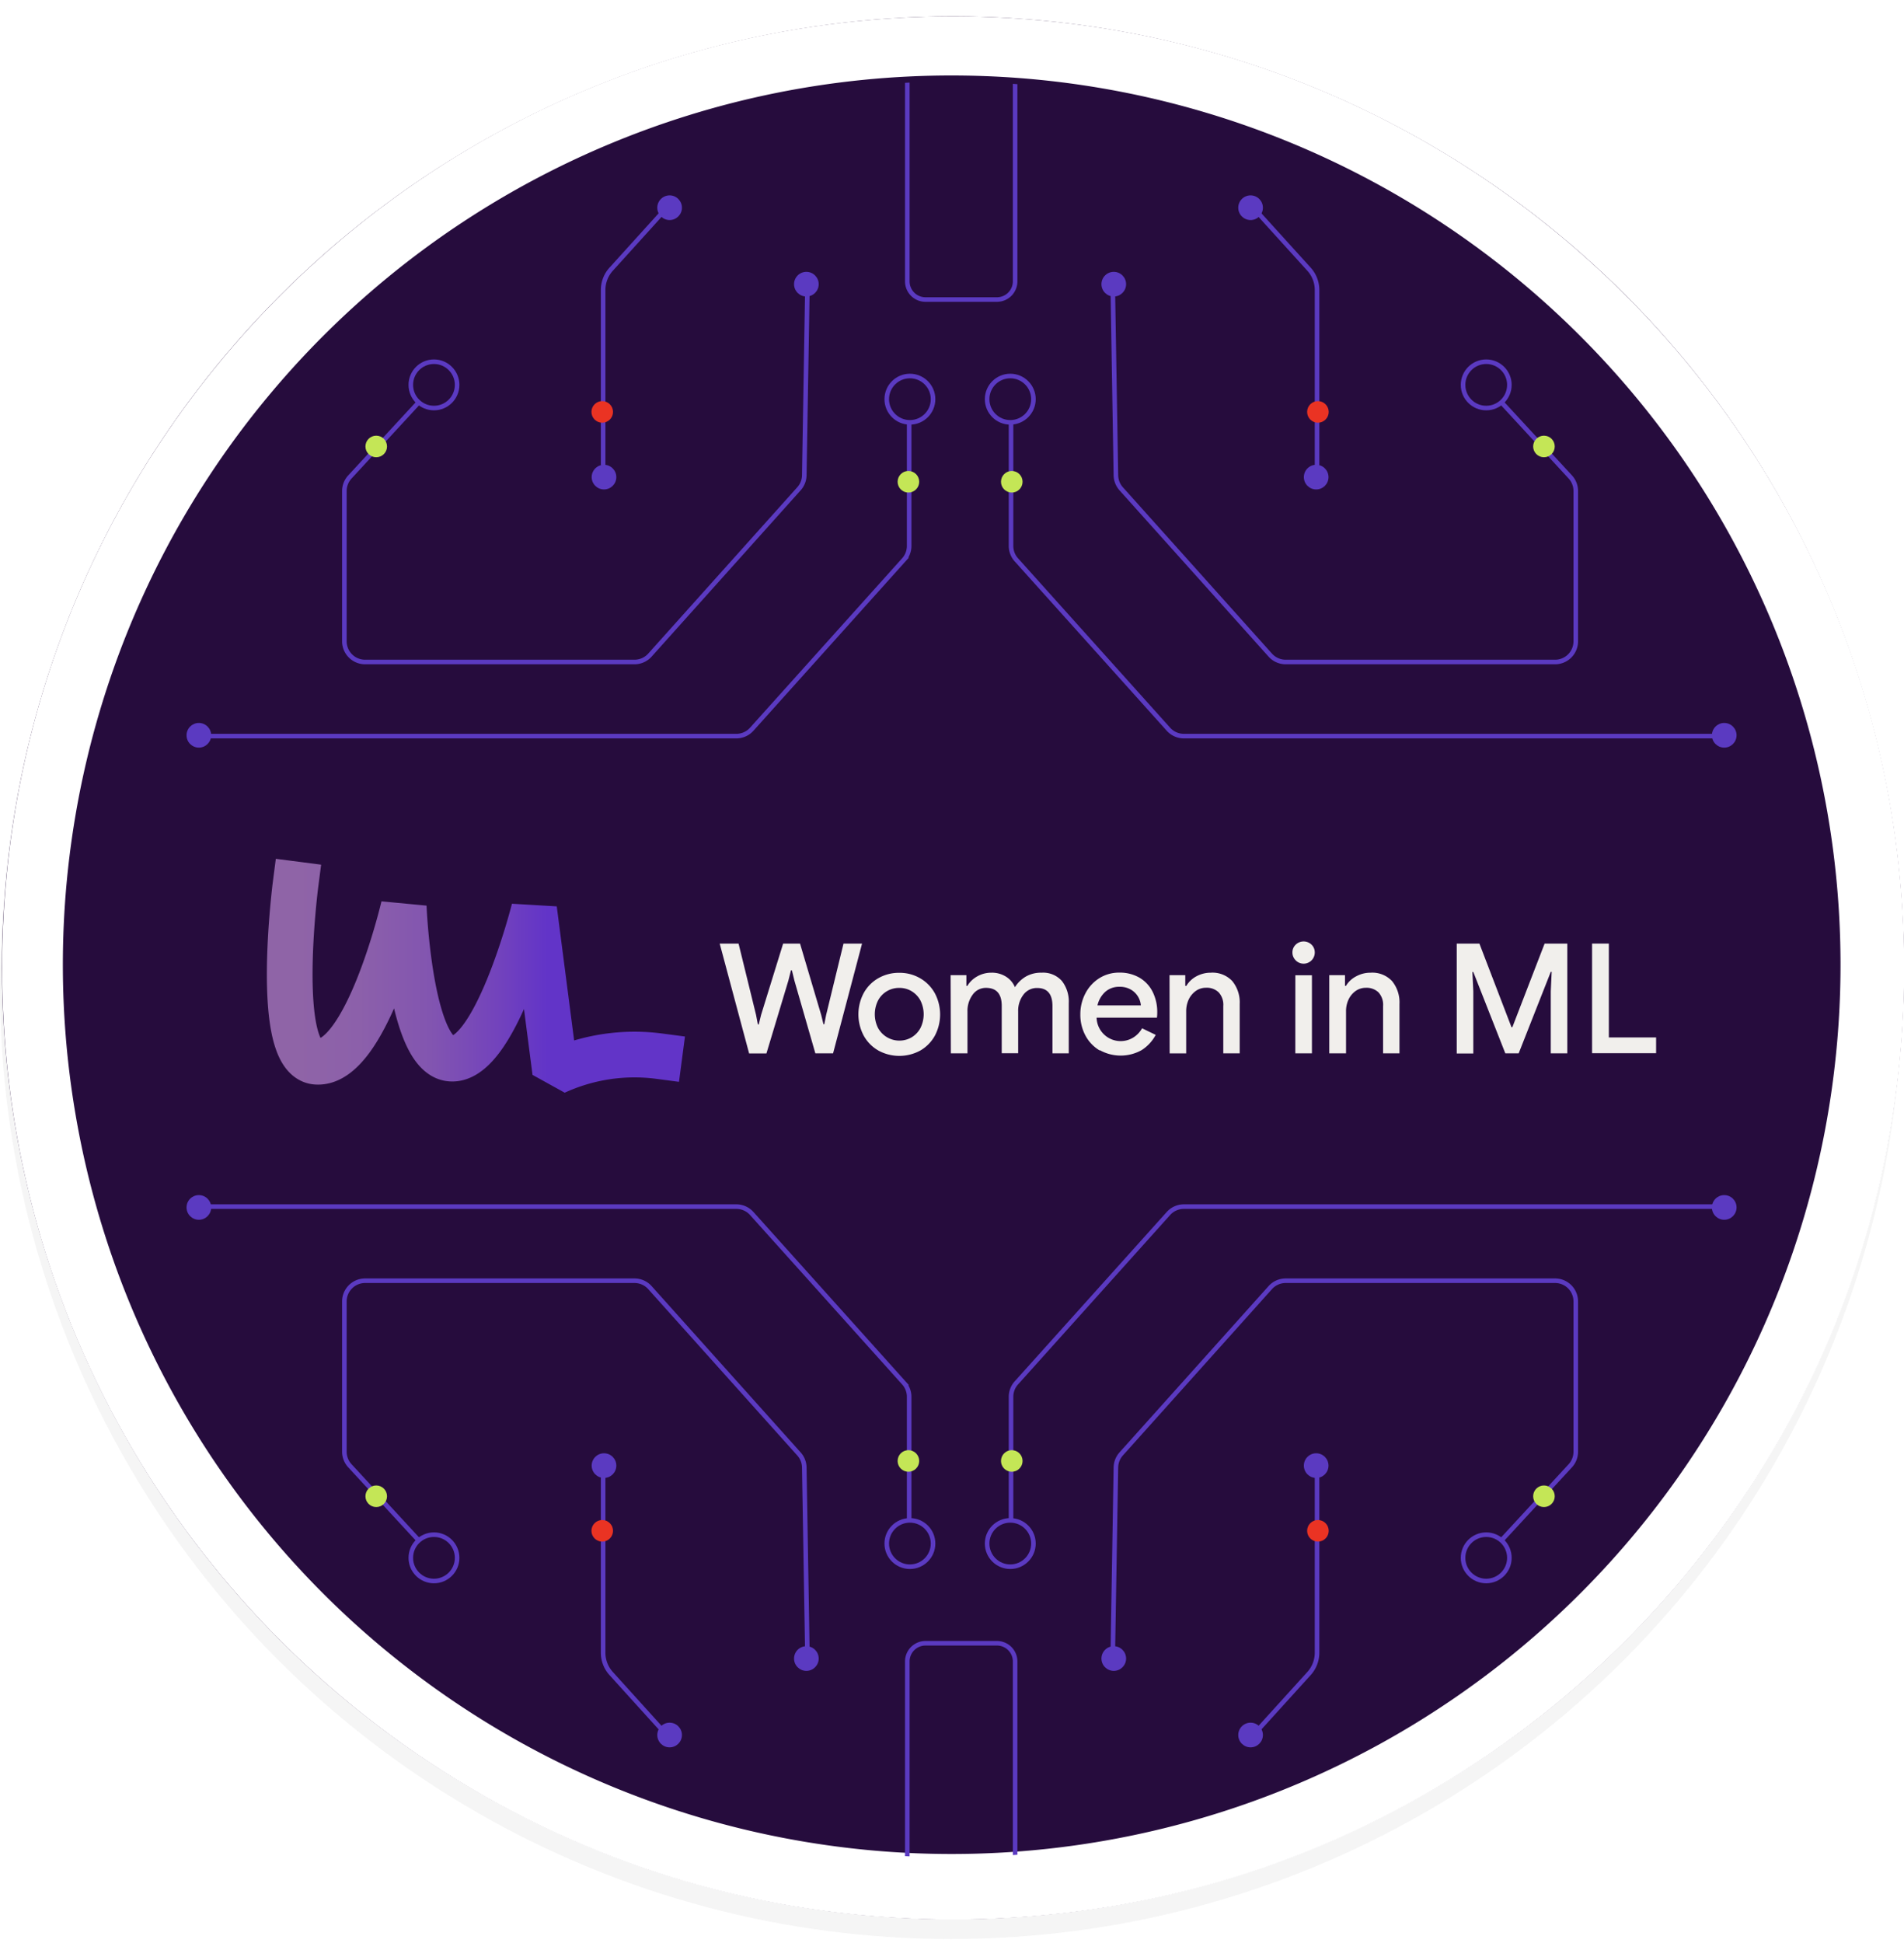 <svg xmlns="http://www.w3.org/2000/svg" xmlns:xlink="http://www.w3.org/1999/xlink" viewBox="0 0 483.5 493.1"><defs><style>.cls-1,.cls-12,.cls-7{fill:none;}.cls-2{opacity:0.2;filter:url(#AI_Shadow_3);}.cls-3{fill:#cbcbcb;}.cls-4{fill:#260c3d;}.cls-5{fill:#fff;}.cls-6{clip-path:url(#clip-path);}.cls-7{stroke:#5b3ac1;stroke-miterlimit:10;stroke-width:1.16px;}.cls-8{fill:#c4e656;}.cls-9{fill:#5b3ac1;}.cls-10{fill:#ea3323;}.cls-11{fill:#f1efec;}.cls-12{stroke-linecap:square;stroke-linejoin:bevel;stroke-width:11.6px;stroke:url(#linear-gradient);}</style><filter id="AI_Shadow_3" x="-15%" y="-15%" width="140%" height="130%" name="AI_Shadow_3"><feGaussianBlur result="blur" stdDeviation="10" in="SourceAlpha"/><feOffset result="offsetBlurredAlpha" dy="5" in="blur"/><feMerge><feMergeNode in="offsetBlurredAlpha"/><feMergeNode in="SourceGraphic"/></feMerge></filter><clipPath id="clip-path" transform="translate(-72.45 -68.29)"><circle class="cls-1" cx="313.85" cy="314.36" r="225.35"/></clipPath><linearGradient id="linear-gradient" x1="140.22" y1="-1349.97" x2="246.39" y2="-1349.97" gradientTransform="matrix(1, 0, 0, -1, 0, -1034.02)" gradientUnits="userSpaceOnUse"><stop offset="0.07" stop-color="#8f64a7"/><stop offset="0.22" stop-color="#8c60aa"/><stop offset="0.39" stop-color="#8255b0"/><stop offset="0.55" stop-color="#7343bc"/><stop offset="0.67" stop-color="#6234c8"/></linearGradient></defs><g id="Layer_2" data-name="Layer 2"><g id="Layer_1-2" data-name="Layer 1"><g id="svg_shadow" data-name="svg shadow" class="cls-2"><circle class="cls-3" cx="241.5" cy="245.66" r="241.5"/></g><g id="base"><circle class="cls-4" cx="242" cy="245.66" r="241.5"/><path class="cls-5" d="M314.45,87.45a225.71,225.71,0,1,1-88.16,17.79,225.19,225.19,0,0,1,88.16-17.79m0-15C181.07,72.45,73,180.57,73,314s108.12,241.5,241.5,241.5S556,447.33,556,314,447.83,72.45,314.45,72.45Z" transform="translate(-72.45 -68.29)"/></g><g class="cls-6"><path class="cls-7" d="M125.6,255.13H259.44a5.27,5.27,0,0,0,3.91-1.75l38.62-43a5.27,5.27,0,0,0,1.35-3.52V175.29" transform="translate(-72.45 -68.29)"/><circle class="cls-7" cx="231.06" cy="101.32" r="5.88"/><path class="cls-7" d="M178.71,170.49,161.3,189.35a5.28,5.28,0,0,0-1.4,3.57v38.14a5.27,5.27,0,0,0,5.26,5.26h68.41a5.27,5.27,0,0,0,3.92-1.75l37.85-42.22a5.26,5.26,0,0,0,1.35-3.47l.77-46.11" transform="translate(-72.45 -68.29)"/><circle class="cls-7" cx="110.2" cy="97.69" r="5.88"/><circle class="cls-8" cx="230.68" cy="122.28" r="2.74"/><circle class="cls-9" cx="170.04" cy="52.72" r="3.13"/><circle class="cls-9" cx="153.38" cy="121.1" r="3.13"/><path class="cls-7" d="M225.61,186.43V141.92a7.86,7.86,0,0,1,2-5.26l12.87-14.22" transform="translate(-72.45 -68.29)"/><circle class="cls-10" cx="152.93" cy="104.55" r="2.74"/><circle class="cls-9" cx="50.5" cy="186.63" r="3.13"/><circle class="cls-9" cx="204.77" cy="72.13" r="3.13"/><circle class="cls-8" cx="95.54" cy="113.32" r="2.74"/><path class="cls-7" d="M507.66,255.13H373.07a5.27,5.27,0,0,1-3.91-1.75l-38.62-43a5.27,5.27,0,0,1-1.35-3.52V175.29" transform="translate(-72.45 -68.29)"/><circle class="cls-7" cx="256.55" cy="101.32" r="5.88"/><path class="cls-7" d="M453.8,170.49l17.41,18.86a5.27,5.27,0,0,1,1.39,3.57v38.14a5.26,5.26,0,0,1-5.26,5.26H398.93a5.27,5.27,0,0,1-3.91-1.75l-37.86-42.22a5.3,5.3,0,0,1-1.34-3.47l-.77-46.11" transform="translate(-72.45 -68.29)"/><circle class="cls-7" cx="377.41" cy="97.69" r="5.88"/><circle class="cls-8" cx="256.93" cy="122.28" r="2.74"/><circle class="cls-9" cx="317.57" cy="52.72" r="3.13"/><circle class="cls-9" cx="334.23" cy="121.1" r="3.13"/><path class="cls-7" d="M406.9,186.43V141.92a7.86,7.86,0,0,0-2-5.26L392,122.44" transform="translate(-72.45 -68.29)"/><circle class="cls-10" cx="334.67" cy="104.55" r="2.74"/><circle class="cls-9" cx="437.85" cy="186.63" r="3.13"/><circle class="cls-9" cx="282.83" cy="72.13" r="3.13"/><circle class="cls-8" cx="392.07" cy="113.32" r="2.74"/><path class="cls-7" d="M302.85,70v69.7a4.62,4.62,0,0,0,4.62,4.62h18.14a4.62,4.62,0,0,0,4.62-4.62V68.29" transform="translate(-72.45 -68.29)"/><path class="cls-7" d="M125.6,374.55H259.44a5.27,5.27,0,0,1,3.91,1.75l38.62,43a5.27,5.27,0,0,1,1.35,3.52v31.58" transform="translate(-72.45 -68.29)"/><circle class="cls-7" cx="231.06" cy="391.78" r="5.88"/><path class="cls-7" d="M178.71,459.19,161.3,440.33a5.28,5.28,0,0,1-1.4-3.57V398.62a5.27,5.27,0,0,1,5.26-5.26h68.41a5.27,5.27,0,0,1,3.92,1.75l37.85,42.22a5.26,5.26,0,0,1,1.35,3.47l.77,46.11" transform="translate(-72.45 -68.29)"/><circle class="cls-7" cx="110.2" cy="395.41" r="5.88"/><circle class="cls-8" cx="230.68" cy="370.82" r="2.74"/><circle class="cls-9" cx="170.04" cy="440.38" r="3.13"/><circle class="cls-9" cx="153.38" cy="372" r="3.13"/><path class="cls-7" d="M225.61,443.25v44.51a7.86,7.86,0,0,0,2,5.26l12.87,14.22" transform="translate(-72.45 -68.29)"/><circle class="cls-10" cx="152.93" cy="388.55" r="2.74"/><circle class="cls-9" cx="50.5" cy="306.47" r="3.13"/><circle class="cls-9" cx="204.77" cy="420.97" r="3.13"/><circle class="cls-8" cx="95.54" cy="379.78" r="2.74"/><path class="cls-7" d="M507.66,374.55H373.07a5.27,5.27,0,0,0-3.91,1.75l-38.62,43a5.27,5.27,0,0,0-1.35,3.52v31.58" transform="translate(-72.45 -68.29)"/><circle class="cls-7" cx="256.55" cy="391.78" r="5.88"/><path class="cls-7" d="M453.8,459.19l17.41-18.86a5.27,5.27,0,0,0,1.39-3.57V398.62a5.26,5.26,0,0,0-5.26-5.26H398.93a5.27,5.27,0,0,0-3.91,1.75l-37.86,42.22a5.3,5.3,0,0,0-1.34,3.47l-.77,46.11" transform="translate(-72.45 -68.29)"/><circle class="cls-7" cx="377.41" cy="395.41" r="5.88"/><circle class="cls-8" cx="256.93" cy="370.82" r="2.74"/><circle class="cls-9" cx="317.57" cy="440.38" r="3.13"/><circle class="cls-9" cx="334.23" cy="372" r="3.13"/><path class="cls-7" d="M406.9,443.25v44.51a7.86,7.86,0,0,1-2,5.26L392,507.24" transform="translate(-72.45 -68.29)"/><circle class="cls-10" cx="334.67" cy="388.55" r="2.74"/><circle class="cls-9" cx="437.85" cy="306.47" r="3.13"/><circle class="cls-9" cx="282.83" cy="420.97" r="3.13"/><circle class="cls-8" cx="392.07" cy="379.78" r="2.74"/><path class="cls-7" d="M302.85,559.68V490a4.62,4.62,0,0,1,4.62-4.62h18.14a4.62,4.62,0,0,1,4.62,4.62v71.41" transform="translate(-72.45 -68.29)"/></g><path class="cls-11" d="M255.21,307.79H260l4.44,18.1.46,2.41h.23l.59-2.41,5.6-18.1h4.29l5.37,18.1.58,2.37h.21l.47-2.37,4.41-18.1h4.71L284,335.65H279.5l-5.32-18.47-.63-2.6h-.24l-.66,2.6-5.57,18.49h-4.4Z" transform="translate(-72.45 -68.29)"/><path class="cls-11" d="M295.45,334.9a9.72,9.72,0,0,1-3.69-3.78,11.53,11.53,0,0,1,0-10.74,9.72,9.72,0,0,1,3.69-3.78,10.46,10.46,0,0,1,5.38-1.39,10.3,10.3,0,0,1,5.33,1.41,9.89,9.89,0,0,1,3.7,3.81,11.52,11.52,0,0,1,0,10.71,9.83,9.83,0,0,1-3.68,3.78,11.13,11.13,0,0,1-10.71,0Zm8.45-3.29a6.12,6.12,0,0,0,2.26-2.34,7.82,7.82,0,0,0,0-7.08,6.19,6.19,0,0,0-2.26-2.34,5.91,5.91,0,0,0-3.07-.81,6,6,0,0,0-5.38,3.14,7.78,7.78,0,0,0,0,7.09,6.19,6.19,0,0,0,8.45,2.34Z" transform="translate(-72.45 -68.29)"/><path class="cls-11" d="M313.85,315.8h4v2.73h.24a6.75,6.75,0,0,1,2.51-2.41,7.16,7.16,0,0,1,3.59-.94,6.66,6.66,0,0,1,3.71,1,5.73,5.73,0,0,1,2.28,2.68,8.16,8.16,0,0,1,2.74-2.68,7.68,7.68,0,0,1,4-1,6.38,6.38,0,0,1,5.18,2.09,8.48,8.48,0,0,1,1.75,5.66v12.72h-4.14v-12q0-4.59-3.89-4.59a4.24,4.24,0,0,0-3.49,1.71A6.72,6.72,0,0,0,331,325v10.62h-4.17v-12c0-3.06-1.33-4.59-4-4.59a4.06,4.06,0,0,0-3.38,1.73,6.89,6.89,0,0,0-1.32,4.3v10.58h-4.22Z" transform="translate(-72.45 -68.29)"/><path class="cls-11" d="M351.71,334.92a9.67,9.67,0,0,1-3.62-3.78,11.12,11.12,0,0,1-1.3-5.39,11.34,11.34,0,0,1,1.26-5.27,10,10,0,0,1,3.52-3.88,9.38,9.38,0,0,1,5.1-1.44,9.92,9.92,0,0,1,5.18,1.31,8.61,8.61,0,0,1,3.32,3.6,11.46,11.46,0,0,1,1.15,5.21,9.65,9.65,0,0,1-.08,1.32H350.92a6.11,6.11,0,0,0,9.37,5,6.44,6.44,0,0,0,2.18-2.31l3.46,1.67a10.37,10.37,0,0,1-3.59,3.88,10.91,10.91,0,0,1-10.61,0Zm10.45-11.44a5.12,5.12,0,0,0-2.52-4,5.48,5.48,0,0,0-2.93-.72,5.23,5.23,0,0,0-3.57,1.26,6.6,6.6,0,0,0-2,3.45Z" transform="translate(-72.45 -68.29)"/><path class="cls-11" d="M369.44,315.8h4v2.73h.26a6.55,6.55,0,0,1,2.52-2.41,7.6,7.6,0,0,1,3.7-.94,6.88,6.88,0,0,1,5.45,2.12,8.54,8.54,0,0,1,1.89,5.82v12.53h-4.17v-12a4.66,4.66,0,0,0-1.17-3.48,4.29,4.29,0,0,0-3.18-1.17,4.42,4.42,0,0,0-2.63.81A5.71,5.71,0,0,0,374.3,322a7,7,0,0,0-.63,3v10.66h-4.2Z" transform="translate(-72.45 -68.29)"/><path class="cls-11" d="M401.49,312.05a2.74,2.74,0,0,1-.84-2,2.68,2.68,0,0,1,.84-2,2.89,2.89,0,0,1,4,0,2.71,2.71,0,0,1,.83,2,2.83,2.83,0,0,1-4.84,2Zm-.1,3.78h4.21v19.82h-4.22Z" transform="translate(-72.45 -68.29)"/><path class="cls-11" d="M410,315.8h4v2.73h.23a6.48,6.48,0,0,1,2.57-2.41,7.57,7.57,0,0,1,3.7-.94,6.87,6.87,0,0,1,5.44,2.12,8.54,8.54,0,0,1,1.89,5.82v12.53h-4.16v-12a4.66,4.66,0,0,0-1.17-3.48,4.36,4.36,0,0,0-3.19-1.16,4.5,4.5,0,0,0-2.63.82,5.59,5.59,0,0,0-1.79,2.18,6.88,6.88,0,0,0-.63,3v10.64H410Z" transform="translate(-72.45 -68.29)"/><path class="cls-11" d="M442.37,307.79h5.76L456.27,329h.23l8.19-21.21h5.76v27.86h-4.2V319.91l.23-4.94h-.23l-8.15,20.68h-3.39L446.58,315h-.23l.23,4.94v15.75h-4.21Z" transform="translate(-72.45 -68.29)"/><path class="cls-11" d="M476.74,307.79H481v23.82h12v4H476.74Z" transform="translate(-72.45 -68.29)"/><path class="cls-12" d="M239.88,336.37a48.22,48.22,0,0,0-26.45,4l-5.35-41.28s-10.1,40.09-21.72,37.81c-9.91-1.95-11.39-38.51-11.39-38.51s-9.44,40.3-22.18,39.38c-11-.77-5.29-45-5.29-45" transform="translate(-72.45 -68.29)"/></g></g></svg>